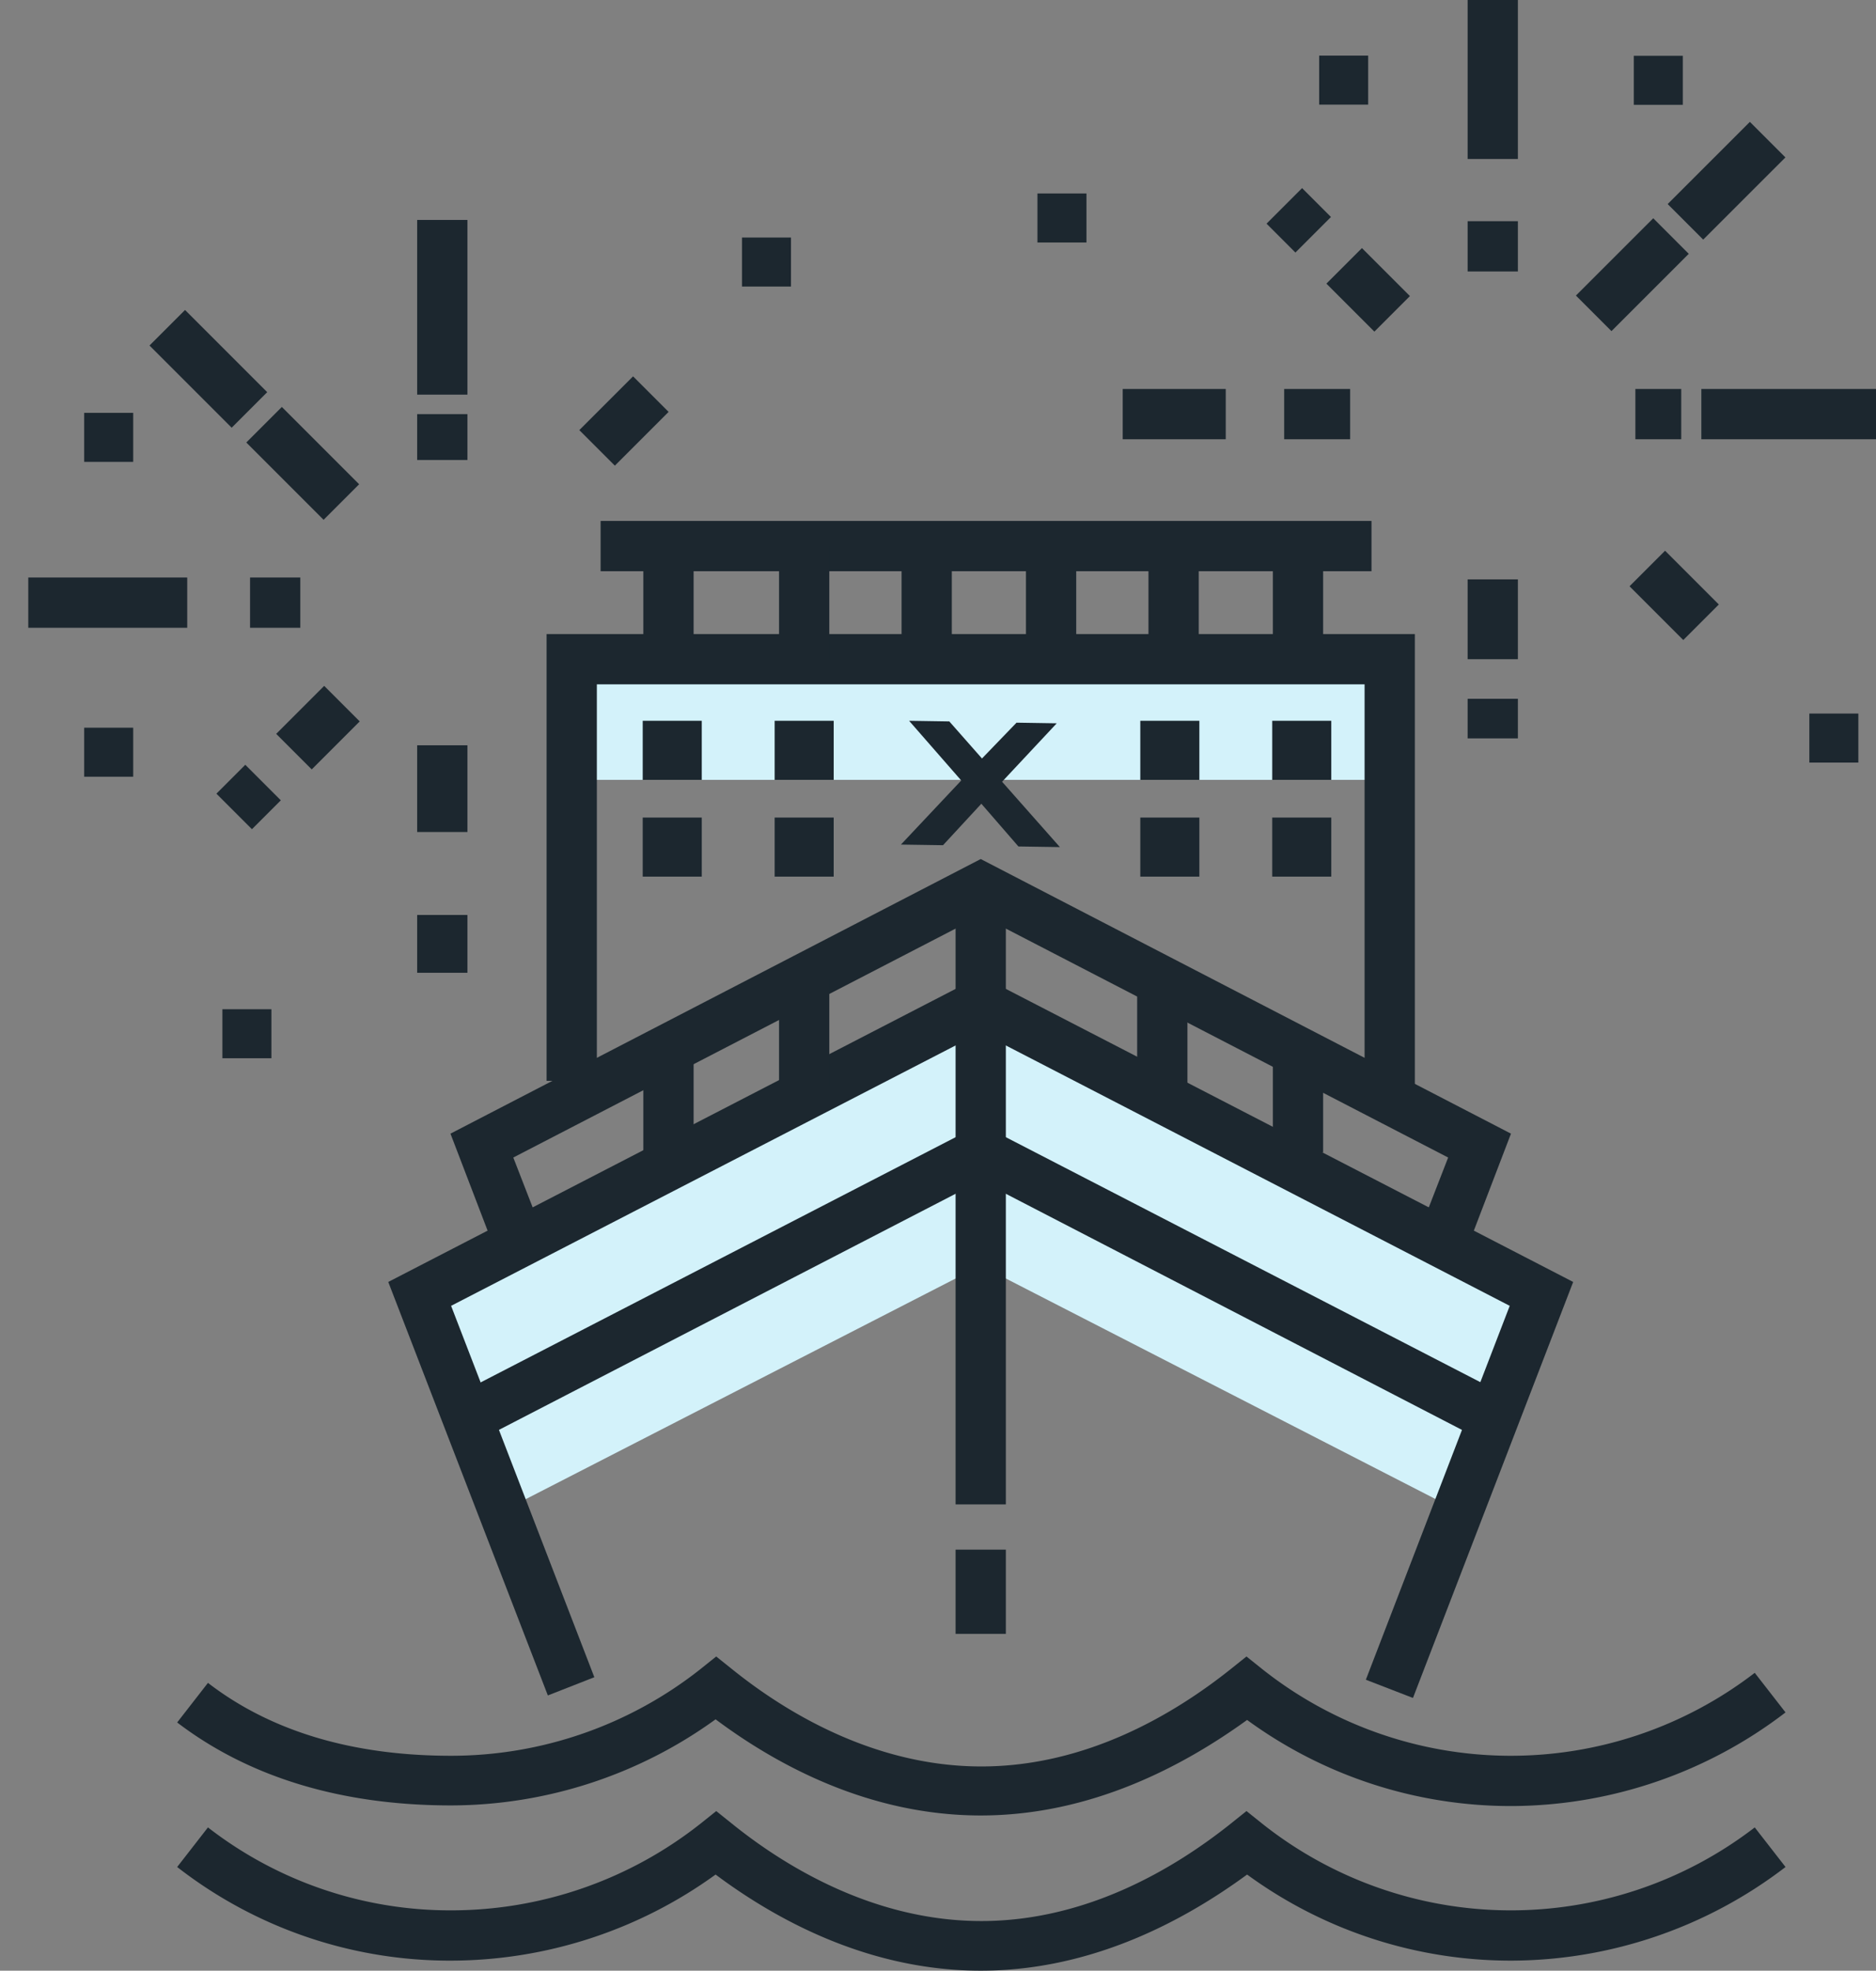 <svg xmlns="http://www.w3.org/2000/svg" viewBox="0 0 298.6 313.6"><rect x="0" y="0" width="298.6" height="313.6" fill="#808080" stroke="none"/><defs><style>.a,.d{fill:none;}.b{fill:#d3f2fa;}.c{fill:#1c272f;}.d{stroke:#1c272f;stroke-miterlimit:10;stroke-width:8px;}</style></defs><title>go-ship-fireworks-icon_1</title><line class="a" y1="79.1" y2="72.7"/><rect class="b" x="91" y="107.9" width="130.2" height="16.2"/><polygon class="b" points="80.1 240.4 156.1 201.4 232.1 240.4 245.4 205.9 156.1 164.3 66.8 205.9 80.1 240.4"/><path class="c" d="M223.2,343.7c-17.6,0-32.3-7.9-42.2-15.3a72,72,0,0,1-42.1,13.7c-17.5,0-32.2-4.5-43.6-13.2l4.9-6.3c10,7.7,23,11.6,38.7,11.6a64,64,0,0,0,39.7-13.8l2.5-2,2.5,2c8.8,7.1,22.9,15.5,39.7,15.5s30.8-8.4,39.7-15.5l2.5-2,2.5,2a63.67,63.67,0,0,0,78.4.6l4.9,6.3a72,72,0,0,1-43.6,14.9,71.11,71.11,0,0,1-42.1-13.7C255.5,335.8,240.8,343.7,223.2,343.7Z" transform="translate(-67.1 -54.8)"/><path class="c" d="M223.2,368.4c-17.6,0-32.3-7.9-42.2-15.3a72,72,0,0,1-42.1,13.7,70.58,70.58,0,0,1-43.6-14.9l4.9-6.3a62.91,62.91,0,0,0,38.7,13.2A64,64,0,0,0,178.6,345l2.5-2,2.5,2c8.8,7.1,22.9,15.5,39.7,15.5s30.8-8.4,39.7-15.5l2.5-2,2.5,2a63.67,63.67,0,0,0,78.4.6l4.9,6.3a72,72,0,0,1-43.6,14.9,71.11,71.11,0,0,1-42.1-13.7C255.5,360.5,240.8,368.4,223.2,368.4Z" transform="translate(-67.1 -54.8)"/><polygon class="c" points="224.9 270.2 217.4 267.3 240.3 207.8 156.1 164.3 71.8 207.8 94.6 266.9 87.2 269.8 61.8 204 156.1 155.3 250.4 204 224.9 270.2"/><polygon class="c" points="233.3 199.2 225.8 196.3 230.5 184.2 156.1 145.7 81.7 184.2 86.4 196.3 78.9 199.2 71.7 180.4 156.1 136.7 240.5 180.4 233.3 199.2"/><polygon class="c" points="76.2 229.2 72.6 222 156.1 178.9 239.6 222 235.9 229.2 156.1 187.9 76.2 229.2"/><rect class="c" x="152.1" y="141.2" width="8" height="98.2"/><rect class="c" x="152.1" y="246.6" width="8" height="13.4"/><rect class="c" x="102.4" y="166.9" width="8" height="16.5"/><rect class="c" x="124" y="155.8" width="8" height="17.1"/><rect class="c" x="202.6" y="166.9" width="8" height="16.5"/><rect class="c" x="181" y="155.8" width="8" height="17.1"/><polygon class="c" points="225.2 174.4 217.2 174.4 217.2 108.9 95 108.9 95 172 87 172 87 100.9 225.2 100.9 225.2 174.4"/><polygon class="c" points="153 124.2 143.4 134.4 150.1 134.5 156.2 127.9 162.1 134.7 168.7 134.8 159.5 124.4 168.2 115.1 161.8 115 156.3 120.7 151.1 114.8 144.7 114.7 153 124.2"/><rect class="c" x="102.3" y="114.7" width="9.4" height="9.4"/><rect class="c" x="123.3" y="114.7" width="9.4" height="9.4"/><rect class="c" x="181.5" y="114.7" width="9.4" height="9.4"/><rect class="c" x="202.5" y="114.7" width="9.4" height="9.4"/><rect class="c" x="102.3" y="130.1" width="9.4" height="9.4"/><rect class="c" x="123.3" y="130.1" width="9.4" height="9.4"/><rect class="c" x="181.5" y="130.1" width="9.4" height="9.4"/><rect class="c" x="202.5" y="130.1" width="9.4" height="9.4"/><rect class="c" x="95.6" y="82.9" width="122.7" height="8"/><rect class="c" x="102.4" y="86.9" width="8" height="18"/><rect class="c" x="124" y="86.9" width="8" height="18"/><rect class="c" x="182.8" y="86.9" width="8" height="18"/><rect class="c" x="202.6" y="86.9" width="8" height="18"/><rect class="c" x="143.5" y="86.9" width="8" height="18"/><rect class="c" x="163.3" y="86.9" width="8" height="18"/><path class="d" d="M143.5,204.9" transform="translate(-67.1 -54.8)"/><rect class="c" x="66.4" y="35" width="8" height="27.8"/><rect class="c" x="66.4" y="65.9" width="8" height="7.3"/><rect class="c" x="66.4" y="118.6" width="8" height="13.8"/><rect class="c" x="66.4" y="145.6" width="8" height="9.2"/><rect class="c" x="39.8" y="91.9" width="8" height="8"/><rect class="c" x="4.5" y="91.9" width="25.3" height="8"/><rect class="c" x="160.36" y="117.8" width="12.1" height="8" transform="translate(-104.48 98.54) rotate(-45)"/><rect class="c" x="112.31" y="166.59" width="10.8" height="8" transform="translate(-153.25 78.4) rotate(-45)"/><rect class="c" x="103.42" y="177.62" width="6.5" height="8" transform="translate(-164.28 73.83) rotate(-45)"/><rect class="c" x="111.29" y="119.84" width="8" height="17.4" transform="translate(-124.23 64.37) rotate(-45)"/><rect class="c" x="96.26" y="104.24" width="8" height="18.5" transform="translate(-117.98 49.34) rotate(-45)"/><rect class="c" x="13.4" y="115.8" width="7.8" height="7.8"/><rect class="c" x="35.4" y="160.6" width="7.8" height="7.8"/><rect class="c" x="118.1" y="37.8" width="7.8" height="7.8"/><rect class="c" x="13.4" y="65.7" width="7.8" height="7.8"/><rect class="c" x="270.8" y="61.9" width="27.8" height="8"/><rect class="c" x="260.3" y="61.9" width="7.3" height="8"/><rect class="c" x="204.4" y="61.9" width="10.5" height="8"/><rect class="c" x="178.7" y="61.9" width="16.4" height="8"/><rect class="c" x="233.6" y="35.2" width="8" height="8"/><rect class="c" x="233.6" width="8" height="25.3"/><rect class="c" x="233.6" y="111.2" width="8" height="6.3"/><rect class="c" x="233.6" y="92.2" width="8" height="12.7"/><rect class="c" x="329.58" y="143.49" width="8" height="12.1" transform="translate(-75.14 224.88) rotate(-45)"/><rect class="c" x="280.86" y="95.52" width="8" height="10.8" transform="translate(-55.02 176.19) rotate(-45)"/><rect class="c" x="269.82" y="86.61" width="8" height="6.5" transform="translate(-50.44 165.14) rotate(-45)"/><rect class="c" x="318.21" y="94.5" width="17.4" height="8" transform="translate(-41.02 205.17) rotate(-44.99)"/><rect class="c" x="332.65" y="79.55" width="18.5" height="8" transform="translate(-26.06 211.39) rotate(-44.99)"/><rect class="c" x="209.97" y="8.85" width="7.8" height="7.8"/><rect class="c" x="165.13" y="30.79" width="7.8" height="7.8"/><rect class="c" x="287.99" y="113.55" width="7.8" height="7.8"/><rect class="c" x="260.05" y="8.88" width="7.8" height="7.8"/></svg>